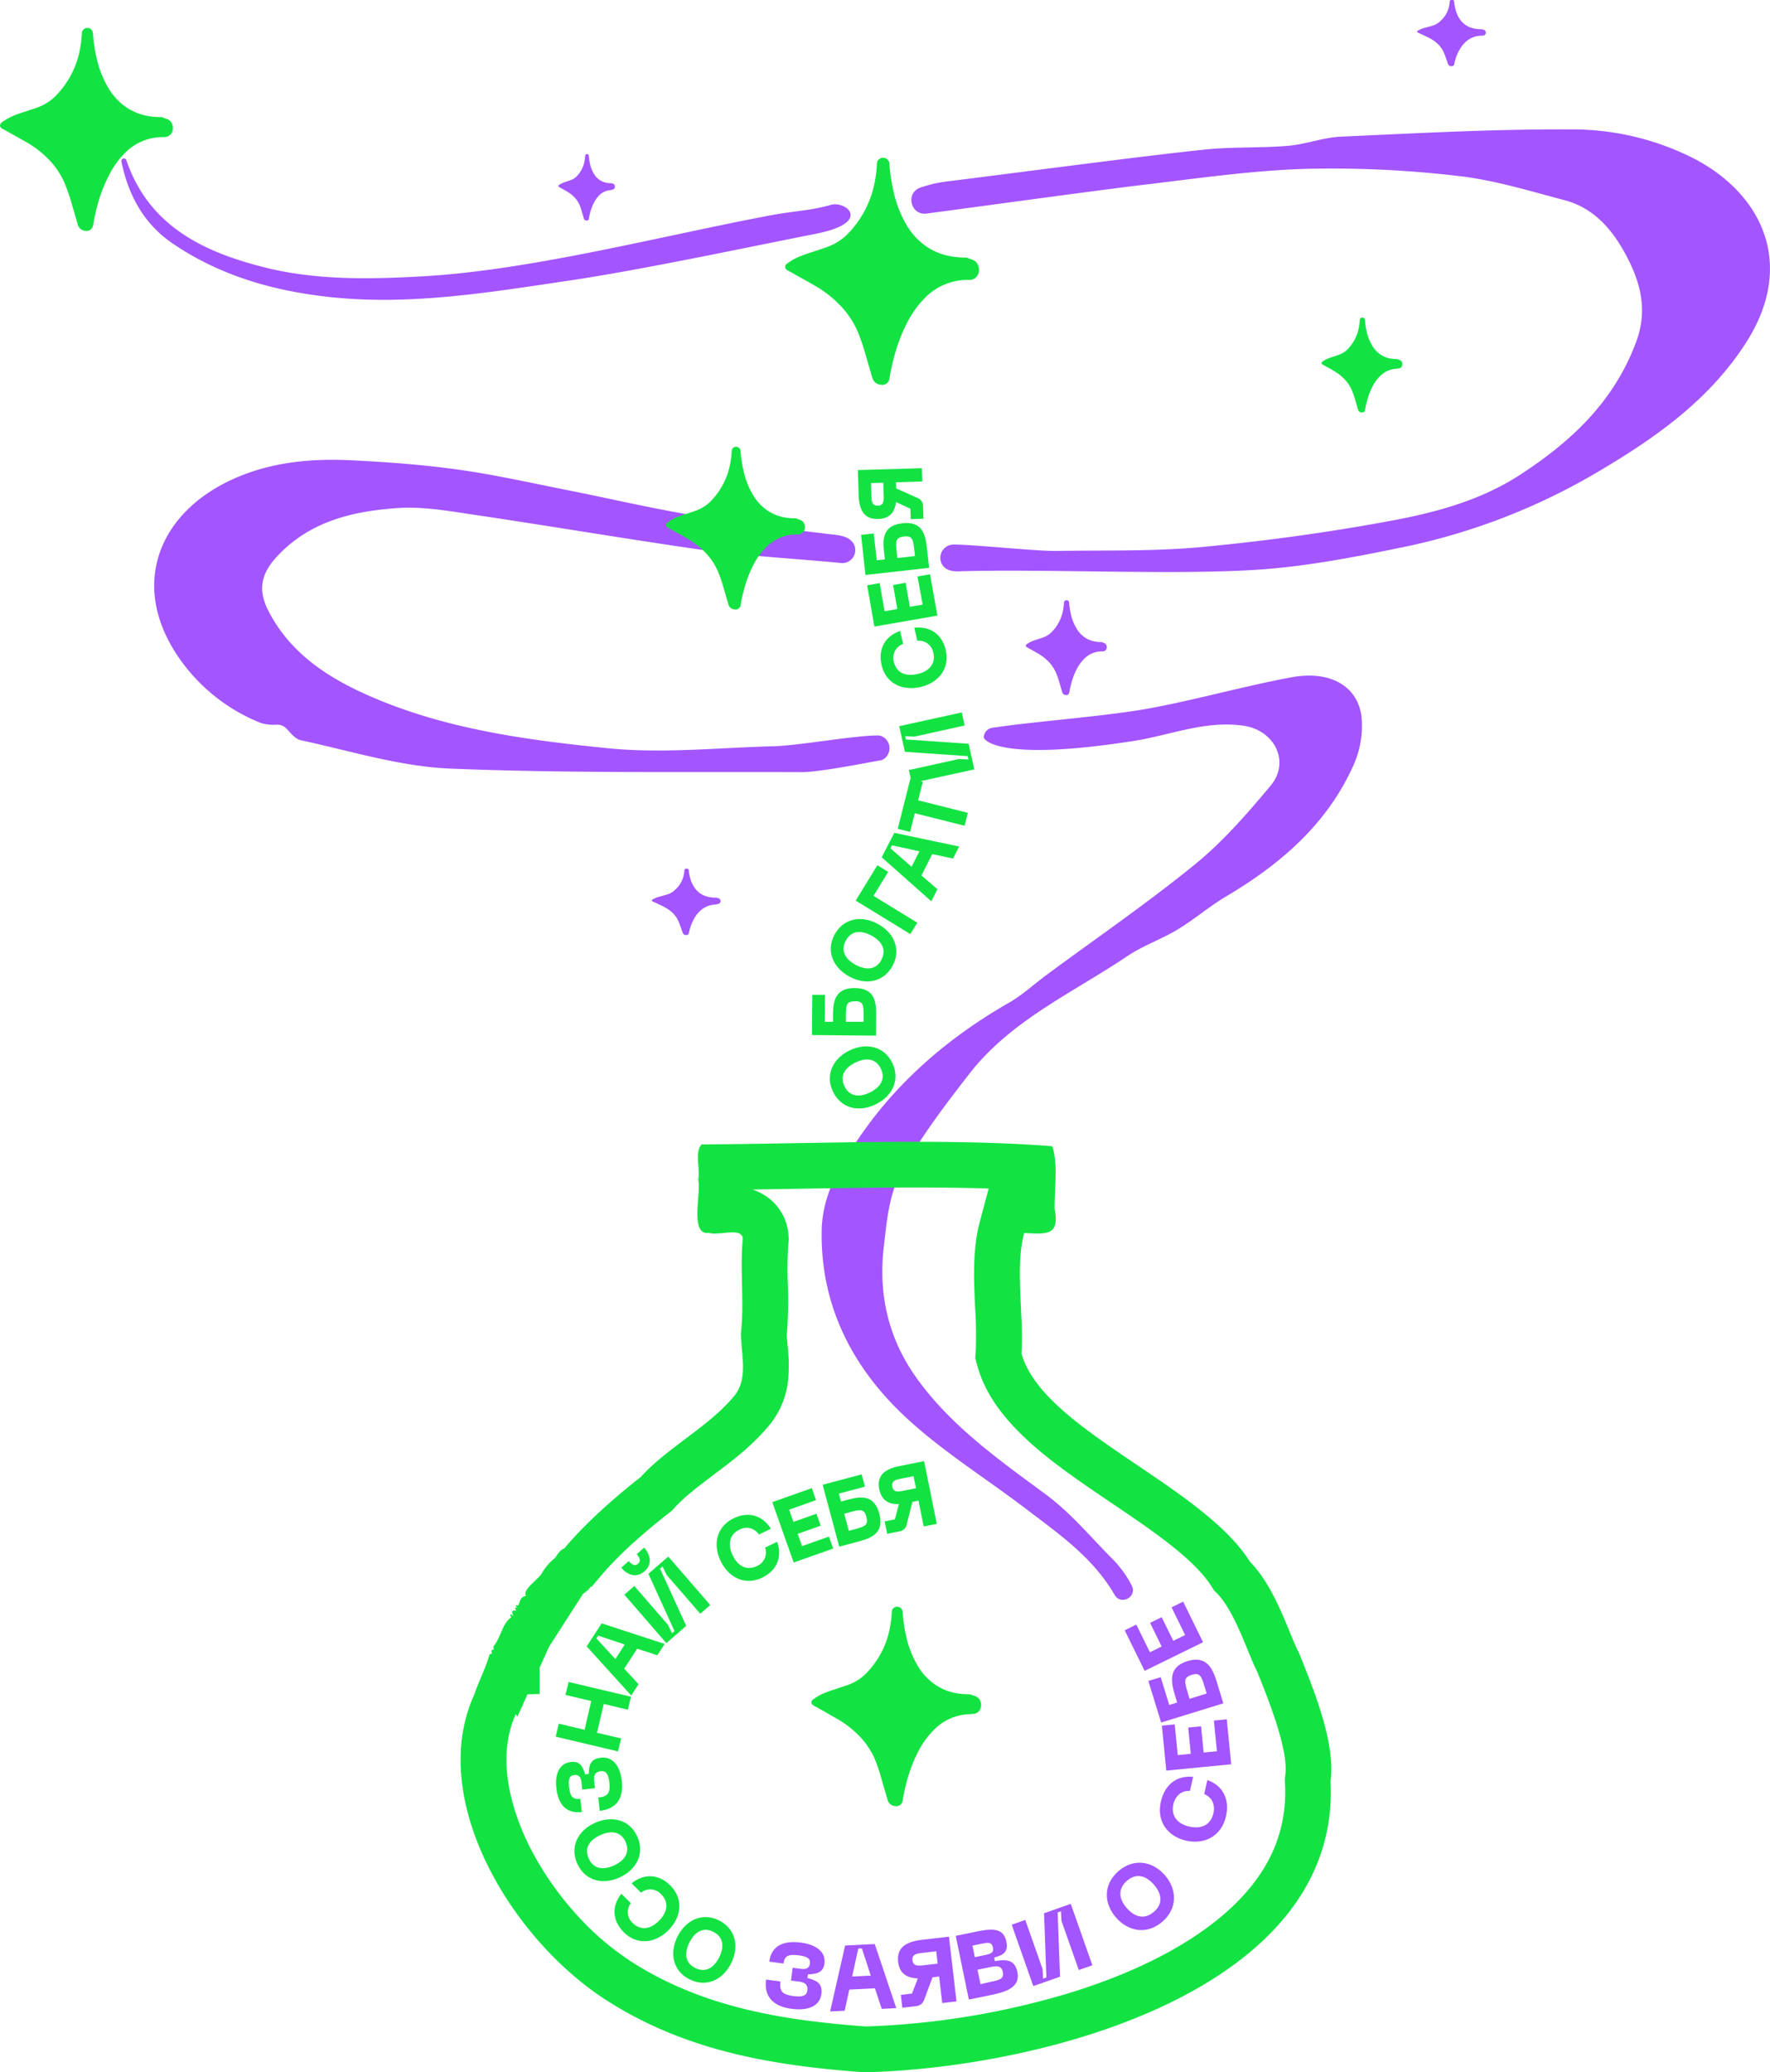 <?xml version="1.0" encoding="UTF-8"?> <svg xmlns="http://www.w3.org/2000/svg" id="Слой_1" data-name="Слой 1" viewBox="0 0 533.55 624.51"> <defs> <style>.cls-1{fill:#a355ff;}.cls-2{fill:#12e342;}</style> </defs> <path class="cls-1" d="M411.84,220c-1.13-9.27-9.53-14-21-11.89-14,2.59-27.68,6.47-41.64,9.14s-34.74,4-48.72,6.11a3,3,0,0,0-2.5,2.85c0,.88,5,7.4,45.2,1.1,11.05-1.73,21.61-6.28,33.18-4.57,9.32,1.38,14.08,10.89,8.08,18.05-7,8.38-14.3,16.79-22.72,23.65-14.46,11.78-29.89,22.35-44.9,33.45-3.74,2.76-7.2,6-11.2,8.29C283.82,318.67,266,335.23,254,357.39a37.94,37.94,0,0,0-4.85,16.19c-.8,23,8.82,42.17,25.13,57.4,11.15,10.4,24.35,18.57,36.53,27.85,9.87,7.51,20.11,14.62,26.57,25.77l.06.11c1.9,3.24,6.83.56,5.16-2.8a31.6,31.6,0,0,0-5.91-8.14c-6.5-6.55-12.51-13.81-19.85-19.25-14.33-10.59-28.91-20.8-39.36-35.55-8.21-11.59-11.29-24.83-9.67-38.86.86-7.53,1.53-15.74,5-22.19,5.76-10.73,13.3-20.6,20.81-30.28,12.53-16.16,31.2-24.41,47.64-35.48,4.7-3.17,10.25-5.06,15.12-8,5.06-3.06,9.59-7,14.67-10,16.44-9.75,30.5-21.85,38.43-39.66A28.87,28.87,0,0,0,411.84,220Z" transform="translate(-1.43 -4)"></path> <path class="cls-2" d="M194.17,449.3" transform="translate(-1.43 -4)"></path> <path class="cls-2" d="M194.17,449.3" transform="translate(-1.43 -4)"></path> <path class="cls-2" d="M393,502.15c-2.88-5.25-6.82-19.34-14.78-27.48-14.85-23.43-62.56-39.87-68.88-62.78.75-11.62-2-26,.83-36.27,6.75.28,10.7.9,9.17-7.16-.11-5.94,1.08-13.84-.71-19-30.52-2.49-71.81-.77-105.73-.54-2.14,2.4-.34,7.33-1,10.63,1,3.85-2.76,17,3.31,16,2.76,1,9.93-1.82,10.13,1.77-.92,9.46.51,19.31-.58,28.58.1,6.29,2.28,13.64-2,18.81-7.8,9.41-19.9,15.34-28.21,24.45-8,6.31-16.44,13.67-23,21.49-1.41.56-2,1.78-2.83,2.9a15.83,15.83,0,0,0-4,4.67c-1,1.74-6,5-4.71,6.74-2,.31-1.83,2.15-2.41,2.93-.85-.33-.83.06-.12.7-1.61-.87.18,1.55-1,.74-1.28.25-.24,1.15-.5,1.73-.55-.95-1-.49-.42.36-2.84,2-3.12,6.08-5.32,8.69-.11,0,0,.72,0,1.08-1.1,0-.44.83-.59,1.26-.73-.15-.71.53-.85.88-1.35,4.29-3,7.23-4.39,11.37-14.58,31.82,11.82,75,41.19,93,23.64,14.74,49.75,18.93,76.44,20.86,54.25-1.3,143.72-24.94,140.47-87.79C404,529.76,398.07,514.7,393,502.15ZM388.87,539l-.16,1.24.07,1.25c.66,12.9-3.57,24.09-12.94,34.19-10.95,11.81-28.85,21.81-51.77,28.89a239.81,239.81,0,0,1-61.63,10.17c-23.28-1.72-47.78-5.24-69.48-18.76l-.1-.06A82.73,82.73,0,0,1,175,580.77a93.2,93.2,0,0,1-14.09-20.55c-4.28-8.64-10.49-25.25-4-39.64l.47.82,1.36-3,.08,0,.26-.75,1.35-3,3.64-.1v-7.91l2.9-6.39,10.15-15.8.2-.16,1.55-1.24.51-.72.51-.21,2.24-2.67c5-6,12.07-12.52,21-19.5l.91-.72.77-.85c3.07-3.37,7.22-6.48,11.6-9.79,5.85-4.4,11.9-8.95,17-15.16v0a25.48,25.48,0,0,0,5.65-14.15,51.94,51.94,0,0,0-.24-10c-.09-1-.18-2-.23-2.9a125.07,125.07,0,0,0,.32-15.52,106.25,106.25,0,0,1,.18-12.23l.1-1.06-.06-1.07a15.43,15.43,0,0,0-8.51-13,16,16,0,0,0-2.3-1l11.7-.19c12.2-.21,24.82-.42,36.94-.42,8.42,0,15.84.1,22.5.31L296.84,372c-2.29,8.42-1.87,17.5-1.46,26.27a123.56,123.56,0,0,1,.18,12.74l-.15,2.32.61,2.25c2.31,8.36,7.71,16,17,24.16,6.95,6.08,15.35,11.76,23.48,17.25,12.2,8.24,24.82,16.77,30.09,25.08l.77,1.22,1,1c3.81,3.91,6.86,11.35,9.09,16.79,1.07,2.6,2,4.88,3,6.88C384.1,517,389.85,531.46,388.87,539Z" transform="translate(-1.43 -4)"></path> <path class="cls-2" d="M209.28,600.54c-5-2.51-6.14-7.89-3.62-12.9s7.51-7.36,12.52-4.85,6.16,7.9,3.63,12.94S214.31,603.06,209.28,600.54Zm7.18-14.32c-3-1.5-5.54-.11-7.21,3.22s-1.24,6.17,1.75,7.67,5.56.12,7.21-3.18,1.24-6.21-1.75-7.71Z" transform="translate(-1.43 -4)"></path> <path class="cls-2" d="M189.52,586.39c-3.52-3.47-3.77-7.87-.79-11.64l2.86,2.83a4.4,4.4,0,0,0,.59,6c2.2,2.17,5.13,2.1,7.92-.72s2.84-5.78.64-7.94a4.41,4.41,0,0,0-6.07-.5l-2.86-2.82c3.74-3,8.14-2.85,11.66.63,4,4,3.45,9.45-.51,13.46S193.53,590.35,189.52,586.39Z" transform="translate(-1.43 -4)"></path> <path class="cls-2" d="M175.45,565.7c-2.32-5.1.18-10,5.3-12.31s10.47-1,12.78,4.1-.18,10-5.32,12.35S177.77,570.82,175.45,565.7ZM190,559.08c-1.38-3-4.24-3.57-7.63-2s-4.85,4-3.47,7.07,4.24,3.59,7.61,2.06,4.87-4.06,3.49-7.11Z" transform="translate(-1.43 -4)"></path> <path class="cls-2" d="M181.79,545.77c3-.34,3.66-1.52,3.31-4.64-.3-2.58-1.06-3.5-2.61-3.32s-2.13,1.17-2,2.67l.28,2.45-3.81.43-.28-2.45c-.17-1.49-.93-2.09-2.18-1.95s-1.84,1-1.55,3.54c.36,3.12,1.21,3.88,3.41,3.63l.46,4c-5,.56-7.17-2.68-7.68-7.19-.48-4.22.85-7.51,4.36-7.91,2.89-.33,3.65,1.53,4.31,3.73l1.09-.12c.07-2.28.23-4.5,3.63-4.89,3.79-.43,5.85,2.72,6.33,6.94.51,4.51-.89,8.42-6.66,9.08Z" transform="translate(-1.43 -4)"></path> <path class="cls-2" d="M172.84,510.92l18.79,4.45-.92,3.91-7.28-1.73-2.05,8.67,7.28,1.72-.93,3.91-18.79-4.45.93-3.91,7.78,1.84,2-8.66-7.78-1.85Z" transform="translate(-1.43 -4)"></path> <path class="cls-2" d="M193.5,500.9l-3.91,6,4.33,4.69L191.7,515l-13.42-14.8,4.51-6.95,19,6.21-2.21,3.41Zm-3.75-1.27-8-2.68-.54.84,5.72,6.23Z" transform="translate(-1.43 -4)"></path> <path class="cls-2" d="M195.69,477.58c-2.57,2.22-5.22,1-7-1.1l2.27-2c1.27,1.45,2.06,1.45,2.8.81s.85-1.43-.4-2.88l2.27-2C197.42,472.56,198.25,475.36,195.69,477.58Zm16.83,12.77-10.14-11.69-1.23-2.56-.76.66,7.9,17.26-6,5.19-12.65-14.59,3-2.63,10.14,11.69,1.23,2.56.75-.66-7.88-17.26,6-5.19,12.65,14.59Z" transform="translate(-1.43 -4)"></path> <path class="cls-2" d="M222.57,461.6c4.45-2.16,8.68-.92,11.23,3.14l-3.61,1.75a4.4,4.4,0,0,0-5.9-1.46c-2.78,1.35-3.69,4.13-2,7.71s4.5,4.6,7.28,3.25a4.42,4.42,0,0,0,2.49-5.56l3.61-1.75c1.63,4.54,0,8.63-4.48,10.79-5.06,2.45-10.06.1-12.52-5S217.5,464.06,222.57,461.6Z" transform="translate(-1.43 -4)"></path> <path class="cls-2" d="M234.23,456.72l11.91-4.23,1.28,3.61L239.3,459l1.3,3.67,6.94-2.46,1.28,3.61-6.94,2.46,1.31,3.69,8.12-2.87,1.28,3.61-11.91,4.21Z" transform="translate(-1.43 -4)"></path> <path class="cls-2" d="M266.48,460.18c1.48,5.5-1.86,7.22-5.93,8.31l-6.14,1.65-5-18.65,11.75-3.15,1,3.71-7.86,2.1.64,2.38,2.26-.6C261.25,454.84,265,454.68,266.48,460.18Zm-3.88,1c-.61-2.3-1.64-2.34-4.43-1.58l-2.26.6,1.39,5.16,2.26-.61c2.79-.75,3.66-1.27,3-3.57Z" transform="translate(-1.43 -4)"></path> <path class="cls-2" d="M283.81,463.26l-3.94.8-1.57-7.78-1.83.36-1.71,6.74a2.59,2.59,0,0,1-2.16,2.14l-3.75.76-.75-3.75,3.08-.62,1.22-4.62c-3,.13-5.21-1-5.92-4.44-.88-4.38,2-6.19,6.12-7l7.39-1.49Zm-7-14.37-3.94.8c-1.86.37-2.76.83-2.45,2.37s1.33,1.63,3.18,1.26l3.94-.79Z" transform="translate(-1.43 -4)"></path> <path class="cls-1" d="M236.68,601.17c-.39,3.07.69,4,4,4.42,2.77.36,3.93-.17,4.13-1.74s-.7-2.39-2.31-2.6l-2.63-.34.49-3.86,2.64.34c1.61.21,2.43-.39,2.59-1.66s-.56-2.06-3.32-2.42c-3.36-.43-4.37.23-4.66,2.46l-4.3-.55c.65-5,4.59-6.39,9.45-5.77,4.54.58,7.65,2.72,7.2,6.28-.38,2.92-2.52,3.21-5,3.31l-.14,1.11c2.38.64,4.66,1.35,4.22,4.8-.49,3.83-4.31,5.08-8.84,4.5-4.87-.62-8.6-3-7.85-8.83Z" transform="translate(-1.43 -4)"></path> <path class="cls-1" d="M265.17,603.24l-7.73.39L256.05,610l-4.38.22,4.51-19.87,8.93-.45,6.49,19.31-4.38.23Zm-1.25-3.83-2.69-8.2-1.08.06-1.85,8.42Z" transform="translate(-1.43 -4)"></path> <path class="cls-1" d="M289.76,607.19l-4.3.5-.93-8-2,.23-2.49,6.7a2.82,2.82,0,0,1-2.52,2l-4.09.47-.45-3.87,3.36-.39,1.76-4.57c-3.2-.11-5.51-1.38-5.93-5-.52-4.51,2.73-6.11,7.25-6.64l8.06-.94Zm-6.11-15.11-4.31.5c-2,.23-3,.63-2.85,2.21s1.27,1.75,3.29,1.52l4.3-.5Z" transform="translate(-1.43 -4)"></path> <path class="cls-1" d="M289.53,587.43l6.58-1.35c5.2-1.07,7.91-.66,8.69,3.12.74,3.6-1.74,4.2-3.69,4.77l.22,1.08c2.86-.47,5.94-.82,6.78,3.27.9,4.36-2.85,5.89-7.73,6.9l-6.9,1.41Zm8.61,5.84c1.73-.36,2.95-.6,2.59-2.34s-1.58-1.5-3.3-1.14l-2.87.59.72,3.48Zm2,8c2.52-.52,4-.82,3.57-2.95s-1.93-1.85-4.45-1.33l-3.18.66L297,602Z" transform="translate(-1.43 -4)"></path> <path class="cls-1" d="M326.62,597.74l-5.22-14.83-.15-2.89-1,.37.71,19.36-8.05,2.82-6.51-18.49,4.09-1.45,5.22,14.83.15,2.89,1-.37-.71-19.36,8.05-2.83,6.51,18.5Z" transform="translate(-1.43 -4)"></path> <path class="cls-1" d="M338.63,567.89c4.58-3.94,10.22-3,13.95,1.28s3.81,10.05-.76,14-10.24,3.07-14-1.28S334,571.85,338.63,567.89Zm10.63,12.32c2.73-2.34,2.5-5.35,0-8.21s-5.39-3.51-8.12-1.16-2.53,5.37-.07,8.21,5.44,3.52,8.16,1.16Z" transform="translate(-1.43 -4)"></path> <path class="cls-1" d="M351.36,547c1.17-5.21,4.87-8,9.72-7.47l-.95,4.22c-2.62-.14-4.39,1.51-5,4-.73,3.25.88,5.85,4.81,6.75s6.53-.77,7.27-4c.57-2.54-.35-4.8-2.78-5.79l.95-4.23c4.63,1.63,6.79,5.72,5.61,10.92-1.33,5.92-6.41,8.61-12,7.35S350,552.92,351.36,547Z" transform="translate(-1.43 -4)"></path> <path class="cls-1" d="M353,537.63l-1.33-13.55,3.87-.38.91,9.25,3.93-.39-.77-7.9,3.87-.38.78,7.91,4-.39-.91-9.25,3.88-.38,1.33,13.56Z" transform="translate(-1.43 -4)"></path> <path class="cls-1" d="M359.39,504.63c5.53-1.7,7.47,1.84,8.8,6.19l2,6.54-18.75,5.78-3.85-12.53,3.72-1.14,2.58,8.38,2.39-.73-.74-2.41C354.23,510.35,353.86,506.33,359.39,504.63Zm1.28,4.14c-2.32.71-2.3,1.81-1.38,4.79L360,516l5.18-1.6-.74-2.41C363.55,509,363,508.06,360.67,508.77Z" transform="translate(-1.43 -4)"></path> <path class="cls-1" d="M346.47,507.57l-6-12.23,3.49-1.71,4.1,8.33,3.54-1.74-3.49-7.12,3.49-1.71,3.51,7.12,3.57-1.75-4.09-8.34,3.49-1.71,6,12.23Z" transform="translate(-1.43 -4)"></path> <path class="cls-2" d="M252.55,333.05c-2.46-5-.1-10,4.94-12.45s10.43-1.31,12.89,3.72.12,10-4.95,12.5S255,338.1,252.55,333.05Zm14.39-7c-1.47-3-4.33-3.44-7.68-1.8s-4.73,4.16-3.26,7.16,4.34,3.46,7.66,1.84,4.75-4.21,3.28-7.21Z" transform="translate(-1.43 -4)"></path> <path class="cls-2" d="M259.13,301.78c5.69.06,6.45,3.73,6.41,8l-.05,6.35-19.31-.18.11-12.14,3.83,0-.07,8.14,2.47,0,0-2.33C252.58,305.39,253.43,301.74,259.13,301.78Zm0,4c-2.38,0-2.69.95-2.72,3.84l0,2.33,5.34,0,0-2.33c0-2.89-.24-3.87-2.62-3.89Z" transform="translate(-1.43 -4)"></path> <path class="cls-2" d="M253,285.68c2.66-4.93,8.06-5.91,13-3.25s7.14,7.72,4.48,12.65-8.07,5.94-13,3.26S250.33,290.63,253,285.68Zm14.11,7.59c1.58-2.94.27-5.53-3-7.3s-6.14-1.42-7.72,1.52-.29,5.56,3,7.31,6.17,1.41,7.76-1.53Z" transform="translate(-1.43 -4)"></path> <path class="cls-2" d="M259.37,275.43l6.53-10.65,3.27,2L264.74,274l13.2,8.09-2.11,3.43Z" transform="translate(-1.43 -4)"></path> <path class="cls-2" d="M282.44,261.42l-3.24,6.42L284,272l-1.84,3.63-14.94-13.25L271,255l19.55,4.12-1.83,3.63Zm-3.87-.85-8.26-1.8-.45.9,6.36,5.57Z" transform="translate(-1.43 -4)"></path> <path class="cls-2" d="M279.6,239.6l-1.41,5.6,15,3.78-1,3.89-15-3.77-1.42,5.62-3.72-.93,3.81-15.13Z" transform="translate(-1.43 -4)"></path> <path class="cls-2" d="M292.21,222.65,277.1,226l-2.83-.14.21,1,18.94,1.3,1.7,7.73L276.27,240l-.87-3.92,15.11-3.33,2.84.14-.22-1-18.93-1.3-1.71-7.73,18.86-4.15Z" transform="translate(-1.43 -4)"></path> <path class="cls-2" d="M267.16,204.39c-1.08-4.83,1.08-8.66,5.61-10.23l.89,3.92a4.41,4.41,0,0,0-2.77,5.41c.68,3,3.19,4.53,7.06,3.66s5.51-3.34,4.83-6.35a4.44,4.44,0,0,0-4.85-3.69l-.89-3.92c4.79-.54,8.4,2,9.49,6.81,1.24,5.49-2.19,9.82-7.69,11.07S268.41,209.88,267.16,204.39Z" transform="translate(-1.43 -4)"></path> <path class="cls-2" d="M265,192.84l-2.17-12.45,3.78-.66,1.47,8.49,3.83-.67-1.26-7.25,3.78-.66,1.26,7.25,3.86-.67L278,177.74l3.78-.66L284,189.54Z" transform="translate(-1.43 -4)"></path> <path class="cls-2" d="M273.46,161.7c5.66-.64,6.86,2.92,7.34,7.11l.71,6.32-19.19,2.16L261,165.2l3.81-.43.91,8.09,2.45-.28-.26-2.32C267.4,166.08,267.8,162.34,273.46,161.7Zm.45,4c-2.37.27-2.56,1.28-2.23,4.15l.26,2.33,5.31-.6-.27-2.32C276.66,166.37,276.28,165.43,273.91,165.69Z" transform="translate(-1.43 -4)"></path> <path class="cls-2" d="M279.33,145.11l.12,4-7.94.24.06,1.86,6.36,2.83a2.59,2.59,0,0,1,1.74,2.48l.12,3.82-3.83.12-.1-3.14-4.33-2c-.38,2.95-1.82,5-5.38,5.09-4.46.13-5.76-3-5.89-7.22l-.23-7.53ZM264,149.59l.12,4c.06,1.88.36,2.85,1.92,2.81s1.84-1,1.78-2.92l-.12-4Z" transform="translate(-1.43 -4)"></path> <path class="cls-1" d="M512.48,52a81,81,0,0,0-37.87-9c-23-.11-46,1.15-69,2.19-5.34.24-10.57,2.31-15.93,2.76-8.23.69-16.57.27-24.78,1.1-19.52,2-58.6,7.25-78.08,9.64a38.89,38.89,0,0,0-7.95,1.85c-4.59,1.59-2.95,8.46,1.86,7.82,15.69-2.06,50.91-6.95,66.54-8.8,15.91-1.9,31.86-4.19,47.83-4.67a325.53,325.53,0,0,1,46,2.16c10.82,1.22,21.44,4.52,32,7.3,9.53,2.51,15.24,10,19.27,18.08C496.16,90,498,98,494.65,107c-6.69,18.06-19.64,30.14-35.18,40.2-11.89,7.7-25.41,11.29-39,13.8-18.72,3.47-37.66,6.07-56.61,7.85-14.46,1.37-29.1.94-43.67,1.2-6.25.11-24.85-1.91-31.2-1.93a4,4,0,0,0-3.33,6.36c.84,1.12,2.28,1.79,4.83,1.71,25.87-.81,64.13,1.19,89.93-.48,15.21-1,30.38-4,45.37-7.1a191.14,191.14,0,0,0,58.86-23.33c16.79-10,32.6-21.39,43.32-38.35C542.65,83.7,532.7,62.75,512.48,52Z" transform="translate(-1.43 -4)"></path> <path class="cls-1" d="M268.65,232a3.9,3.9,0,0,0-1.74-6.21,2.63,2.63,0,0,0-.83-.14c-7.85.07-23.67,3.06-31.53,3.26-16.57.43-33.31,2.25-49.69.61-24.29-2.43-48.73-5.67-71.5-15.53-12.77-5.52-24.28-12.87-30.95-25.75-3.49-6.7-2.18-11.61,2.9-16.93C95.12,161,108,158.05,121.22,157.13c7.72-.54,15.65.9,23.39,2.05,23.08,3.42,46.09,7.35,69.2,10.65,11.32,1.61,29.58,2.71,41.11,3.85a3.91,3.91,0,0,0,3.78-5.88c-.9-1.45-2.51-2.25-5.28-2.59-13.45-1.57-33.67-4.16-47-6.6-11.23-2-22.37-4.59-33.56-6.81-11-2.18-22-4.67-33-6.22-10.81-1.52-21.73-2.33-32.64-2.86-12-.59-24,.54-35.15,5.5-22.58,10-31.46,31.6-17.39,53A54.4,54.4,0,0,0,80,221.87a12.65,12.65,0,0,0,4.89.53,3.92,3.92,0,0,1,3,1.29c1.3,1.44,2.63,3.06,4.23,3.41,15,3.22,29.92,7.92,45,8.54,35.31,1.45,70.69.93,106,1.07,5.35,0,18.67-2.67,23.94-3.59A2.87,2.87,0,0,0,268.65,232Z" transform="translate(-1.43 -4)"></path> <path class="cls-1" d="M53.4,77.33c13.78,9.41,29.37,14.06,45.77,16,24.75,3,49.18-1.13,73.47-4.71,22.16-3.28,52.66-9.81,74.67-14.15,17.33-3.41,9.08-10.08,4.53-8.72-5.57,1.65-11.54,1.93-17.32,3-32.3,6-72.57,16.68-105.68,18.53-16.24.91-32.38,1.22-48.08-2.8C62.58,79.85,46.21,72,39.5,52.22v0a.78.78,0,0,0-1.48.45C40.13,62.84,44.76,71.43,53.4,77.33Z" transform="translate(-1.43 -4)"></path> <path class="cls-2" d="M293.89,520.63a15.65,15.65,0,0,0-11,4.78,25.87,25.87,0,0,0-4.75,6.63,44.2,44.2,0,0,0-3.44,9.12q-.72,2.72-1.17,5.49a1.92,1.92,0,0,1-2.29,1.68,2.5,2.5,0,0,1-2.25-1.87c-.61-2.07-1.21-4.14-1.82-6.21a52.39,52.39,0,0,0-2-6,23.37,23.37,0,0,0-4.79-7.12,30,30,0,0,0-6.3-4.92c-1.73-1-3.5-2-5.25-3-.77-.43-1.54-.85-2.3-1.29a1,1,0,0,1-.26-1.52,1.12,1.12,0,0,1,.28-.25c.61-.41,1.22-.83,1.87-1.18a18.74,18.74,0,0,1,2-.91c.69-.28,1.39-.51,2.1-.74,1.44-.49,2.89-.93,4.32-1.44a15.27,15.27,0,0,0,4.46-2.44,18.77,18.77,0,0,0,2.68-2.74,26.41,26.41,0,0,0,5.73-12.24,35.47,35.47,0,0,0,.54-4.59,1.54,1.54,0,0,1,.86-1.45,1.63,1.63,0,0,1,1.69.1,1.62,1.62,0,0,1,.72,1.3,48,48,0,0,0,1,7.05,30.12,30.12,0,0,0,3.64,9.33,17.66,17.66,0,0,0,5.56,5.78,16.43,16.43,0,0,0,6.27,2.37,21.31,21.31,0,0,0,3.48.28,2.05,2.05,0,0,1,.74.12c.48.21,1,.36,1.46.56a2.36,2.36,0,0,1,1.21,1.2,3.05,3.05,0,0,1,.17,2.24,2.46,2.46,0,0,1-2.5,1.8Z" transform="translate(-1.43 -4)"></path> <path class="cls-2" d="M50.18,45.32A16,16,0,0,0,39,50.2,26.43,26.43,0,0,0,34.19,57a45.68,45.68,0,0,0-3.5,9.27,56.11,56.11,0,0,0-1.19,5.59,2,2,0,0,1-2.33,1.71,2.55,2.55,0,0,1-2.3-1.9c-.61-2.11-1.23-4.22-1.84-6.33a54.9,54.9,0,0,0-2.09-6.06A23.7,23.7,0,0,0,16.06,52a30.25,30.25,0,0,0-6.42-5c-1.75-1-3.55-2-5.33-3-.78-.45-1.57-.87-2.35-1.32a1,1,0,0,1-.26-1.55A1.12,1.12,0,0,1,2,40.84c.63-.41,1.25-.85,1.91-1.2a18.46,18.46,0,0,1,2-.93c.7-.28,1.42-.52,2.14-.76,1.46-.49,2.94-.94,4.4-1.46A15.7,15.7,0,0,0,17,34a20,20,0,0,0,2.73-2.79,26.84,26.84,0,0,0,5.82-12.46,33.24,33.24,0,0,0,.55-4.67A1.6,1.6,0,0,1,27,12.61a1.68,1.68,0,0,1,1.73.11A1.65,1.65,0,0,1,29.43,14a48,48,0,0,0,1.05,7.17,31,31,0,0,0,3.71,9.51,18.17,18.17,0,0,0,5.66,5.88A16.84,16.84,0,0,0,46.23,39a22.05,22.05,0,0,0,3.54.29,1.91,1.91,0,0,1,.75.12c.49.21,1,.37,1.49.57a2.36,2.36,0,0,1,1.23,1.22,3.11,3.11,0,0,1,.18,2.28,2.51,2.51,0,0,1-2.55,1.83Z" transform="translate(-1.43 -4)"></path> <path class="cls-2" d="M292.73,88.36a17.91,17.91,0,0,0-12.51,5.46,29.51,29.51,0,0,0-5.41,7.56,50.77,50.77,0,0,0-3.92,10.4,60.56,60.56,0,0,0-1.33,6.26,2.19,2.19,0,0,1-2.62,1.92,2.86,2.86,0,0,1-2.57-2.13l-2.07-7.09A60.47,60.47,0,0,0,260,104a26.47,26.47,0,0,0-5.47-8.12,34,34,0,0,0-7.18-5.62c-2-1.17-4-2.26-6-3.38-.87-.5-1.75-1-2.62-1.47a1.1,1.1,0,0,1-.3-1.74,1.47,1.47,0,0,1,.32-.29c.7-.46,1.4-.94,2.13-1.34a21.27,21.27,0,0,1,2.28-1c.78-.32,1.58-.58,2.39-.85,1.64-.55,3.29-1.06,4.92-1.64a17.4,17.4,0,0,0,5.09-2.78,21.49,21.49,0,0,0,3.06-3.12,30.14,30.14,0,0,0,6.53-14,38.42,38.42,0,0,0,.62-5.24,1.79,1.79,0,0,1,1-1.66,1.86,1.86,0,0,1,1.93.13,1.82,1.82,0,0,1,.83,1.48,53.07,53.07,0,0,0,1.18,8A34.28,34.28,0,0,0,274.81,72a20.4,20.4,0,0,0,6.34,6.6,18.87,18.87,0,0,0,7.15,2.69,24,24,0,0,0,4,.33,2.15,2.15,0,0,1,.84.13c.55.24,1.12.41,1.67.64a2.67,2.67,0,0,1,1.38,1.37,3.48,3.48,0,0,1,.2,2.55,2.83,2.83,0,0,1-2.86,2.06Z" transform="translate(-1.43 -4)"></path> <path class="cls-2" d="M422.59,115.13a7.43,7.43,0,0,0-5.21,2.28,12.12,12.12,0,0,0-2.26,3.15,21.53,21.53,0,0,0-1.63,4.33,25.78,25.78,0,0,0-.56,2.61.91.91,0,0,1-1.09.8,1.19,1.19,0,0,1-1.07-.89c-.28-1-.57-2-.86-3a25.51,25.51,0,0,0-1-2.83,11.13,11.13,0,0,0-2.28-3.38,13.85,13.85,0,0,0-3-2.34c-.82-.49-1.66-1-2.49-1.42l-1.09-.61a.46.46,0,0,1-.13-.72.49.49,0,0,1,.13-.12c.3-.19.59-.4.89-.56a8.94,8.94,0,0,1,.95-.43c.33-.14.66-.25,1-.36.68-.23,1.37-.44,2.05-.68a7.55,7.55,0,0,0,2.12-1.16,8.67,8.67,0,0,0,1.27-1.3,12.56,12.56,0,0,0,2.72-5.82,14.57,14.57,0,0,0,.26-2.18.76.76,0,0,1,.41-.69.81.81,0,0,1,.81,0,.77.77,0,0,1,.34.62,22.36,22.36,0,0,0,.49,3.35,14.44,14.44,0,0,0,1.73,4.43,8.36,8.36,0,0,0,2.64,2.75,8,8,0,0,0,3,1.13,11.49,11.49,0,0,0,1.66.13.86.86,0,0,1,.35.06c.22.1.46.17.69.26a1.15,1.15,0,0,1,.58.57,1.52,1.52,0,0,1,.08,1.07,1.17,1.17,0,0,1-1.19.85Z" transform="translate(-1.43 -4)"></path> <path class="cls-2" d="M241.29,165.06a12.83,12.83,0,0,0-8.95,3.91,21.14,21.14,0,0,0-3.87,5.41,36.72,36.72,0,0,0-2.81,7.44,45.73,45.73,0,0,0-.95,4.48,1.56,1.56,0,0,1-1.87,1.37,2,2,0,0,1-1.84-1.52c-.49-1.69-1-3.38-1.48-5.07a43.52,43.52,0,0,0-1.67-4.86,19.14,19.14,0,0,0-3.92-5.81,23.77,23.77,0,0,0-5.14-4c-1.41-.84-2.85-1.62-4.28-2.42-.63-.36-1.26-.7-1.88-1.06a.79.79,0,0,1-.21-1.24,1.1,1.1,0,0,1,.22-.21c.51-.32,1-.67,1.53-1a16,16,0,0,1,1.63-.74c.56-.23,1.14-.42,1.71-.61,1.17-.39,2.36-.75,3.53-1.17a12.54,12.54,0,0,0,3.64-2,15.32,15.32,0,0,0,2.18-2.23,21.64,21.64,0,0,0,4.68-10A27.79,27.79,0,0,0,222,140a1.3,1.3,0,0,1,.7-1.19,1.36,1.36,0,0,1,1.39.09,1.3,1.3,0,0,1,.58,1.06,38.33,38.33,0,0,0,.85,5.75,24.53,24.53,0,0,0,3,7.62,14.52,14.52,0,0,0,4.54,4.72,13.63,13.63,0,0,0,5.11,1.93,18,18,0,0,0,2.84.23,1.57,1.57,0,0,1,.61.1c.39.17.8.29,1.19.45a1.91,1.91,0,0,1,1,1,2.49,2.49,0,0,1,.14,1.82,2,2,0,0,1-2,1.47Z" transform="translate(-1.43 -4)"></path> <path class="cls-1" d="M333.42,200.32a7.48,7.48,0,0,0-5.21,2.27,12.49,12.49,0,0,0-2.25,3.15,20.39,20.39,0,0,0-1.63,4.33,25.78,25.78,0,0,0-.56,2.61.91.91,0,0,1-1.09.8,1.19,1.19,0,0,1-1.07-.89c-.29-1-.57-2-.86-3a25.51,25.51,0,0,0-1-2.83,11.13,11.13,0,0,0-2.28-3.38,14.17,14.17,0,0,0-3-2.34c-.82-.49-1.66-.94-2.49-1.41l-1.09-.61a.45.45,0,0,1-.12-.72.53.53,0,0,1,.13-.13c.29-.19.58-.39.89-.56a10,10,0,0,1,.94-.43c.33-.13.66-.24,1-.35.68-.23,1.37-.44,2.05-.68a7.42,7.42,0,0,0,2.12-1.16,8.67,8.67,0,0,0,1.27-1.3,12.56,12.56,0,0,0,2.72-5.82,15.82,15.82,0,0,0,.26-2.18.76.76,0,0,1,.41-.69.79.79,0,0,1,.8,0,.77.77,0,0,1,.35.62,22.18,22.18,0,0,0,.49,3.35A14.2,14.2,0,0,0,326,193.5a8.36,8.36,0,0,0,2.64,2.75,7.92,7.92,0,0,0,3,1.12,10.11,10.11,0,0,0,1.65.14,1,1,0,0,1,.35.05c.23.1.47.17.69.27a1.08,1.08,0,0,1,.58.57,1.39,1.39,0,0,1,.08,1.06,1.17,1.17,0,0,1-1.19.86Z" transform="translate(-1.43 -4)"></path> <path class="cls-1" d="M185.7,61.29a5.28,5.28,0,0,0-3.65,1.59,8.83,8.83,0,0,0-1.58,2.21,15.05,15.05,0,0,0-1.14,3c-.16.6-.29,1.21-.39,1.82a.65.65,0,0,1-.77.56.83.83,0,0,1-.75-.62l-.6-2.07a17.8,17.8,0,0,0-.68-2,7.93,7.93,0,0,0-1.6-2.37,10.15,10.15,0,0,0-2.1-1.64c-.57-.34-1.16-.66-1.74-1l-.77-.42a.32.32,0,0,1-.08-.51l.09-.09c.2-.13.41-.27.62-.39s.44-.21.66-.3l.7-.25,1.44-.48a5,5,0,0,0,1.49-.81,6.39,6.39,0,0,0,.89-.91,8.74,8.74,0,0,0,1.9-4.07,10,10,0,0,0,.18-1.53.53.53,0,0,1,.29-.49.54.54,0,0,1,.56,0,.51.51,0,0,1,.24.43,16.86,16.86,0,0,0,.35,2.35,10.37,10.37,0,0,0,1.21,3.11,6,6,0,0,0,1.85,1.92,5.59,5.59,0,0,0,2.09.79,7.46,7.46,0,0,0,1.16.09.64.64,0,0,1,.24,0l.49.19a.75.75,0,0,1,.4.4,1,1,0,0,1,.06.74.81.81,0,0,1-.83.6Z" transform="translate(-1.43 -4)"></path> <path class="cls-1" d="M448,14.76a7.06,7.06,0,0,0-4.43,1.59,8.88,8.88,0,0,0-1.92,2.21,13.83,13.83,0,0,0-1.4,3,17.56,17.56,0,0,0-.47,1.83.77.77,0,0,1-.93.56,1,1,0,0,1-.91-.62l-.73-2.07a16.26,16.26,0,0,0-.83-2,7.94,7.94,0,0,0-1.94-2.37,11.59,11.59,0,0,0-2.55-1.64c-.7-.34-1.41-.66-2.12-1l-.93-.43a.29.29,0,0,1-.11-.5.54.54,0,0,1,.12-.09c.25-.13.49-.27.75-.39a7.1,7.1,0,0,1,.81-.3c.28-.1.56-.17.85-.25.58-.16,1.17-.31,1.74-.48a6.46,6.46,0,0,0,1.81-.81,6.84,6.84,0,0,0,1.08-.91,8.23,8.23,0,0,0,2.32-4.08,9.77,9.77,0,0,0,.22-1.52.52.52,0,0,1,.35-.49.78.78,0,0,1,.68,0,.5.5,0,0,1,.29.43,13.36,13.36,0,0,0,.42,2.34A9.08,9.08,0,0,0,441.64,10a6.69,6.69,0,0,0,2.24,1.93,7.52,7.52,0,0,0,2.54.78,9.55,9.55,0,0,0,1.41.1,1,1,0,0,1,.3,0c.19.07.39.12.59.18a.93.93,0,0,1,.49.4.87.87,0,0,1,.07.75,1,1,0,0,1-1,.6Z" transform="translate(-1.43 -4)"></path> <path class="cls-1" d="M217.3,276.61a7.09,7.09,0,0,0-4.44,1.59,9.09,9.09,0,0,0-1.92,2.21,13.34,13.34,0,0,0-1.39,3,17.56,17.56,0,0,0-.47,1.83.77.77,0,0,1-.93.56,1,1,0,0,1-.91-.62l-.73-2.07a16.26,16.26,0,0,0-.83-2,7.94,7.94,0,0,0-1.94-2.37,12.22,12.22,0,0,0-2.55-1.64c-.7-.34-1.41-.66-2.12-1-.31-.14-.63-.28-.93-.43a.29.29,0,0,1-.11-.5.48.48,0,0,1,.11-.09c.25-.13.5-.27.76-.39a7.1,7.1,0,0,1,.81-.3c.27-.1.56-.17.84-.25.59-.16,1.17-.31,1.75-.48a6.72,6.72,0,0,0,1.81-.81,7.32,7.32,0,0,0,1.08-.91,8.23,8.23,0,0,0,2.32-4.08,11.13,11.13,0,0,0,.22-1.52.51.51,0,0,1,.34-.49.79.79,0,0,1,.69,0,.52.52,0,0,1,.29.43,13.36,13.36,0,0,0,.42,2.34,9.05,9.05,0,0,0,1.47,3.11,6.63,6.63,0,0,0,2.25,1.93,7.52,7.52,0,0,0,2.54.78,9.36,9.36,0,0,0,1.41.1.92.92,0,0,1,.29,0l.59.18a.92.92,0,0,1,.5.4.9.9,0,0,1,.07.75,1,1,0,0,1-1,.6Z" transform="translate(-1.43 -4)"></path> </svg> 